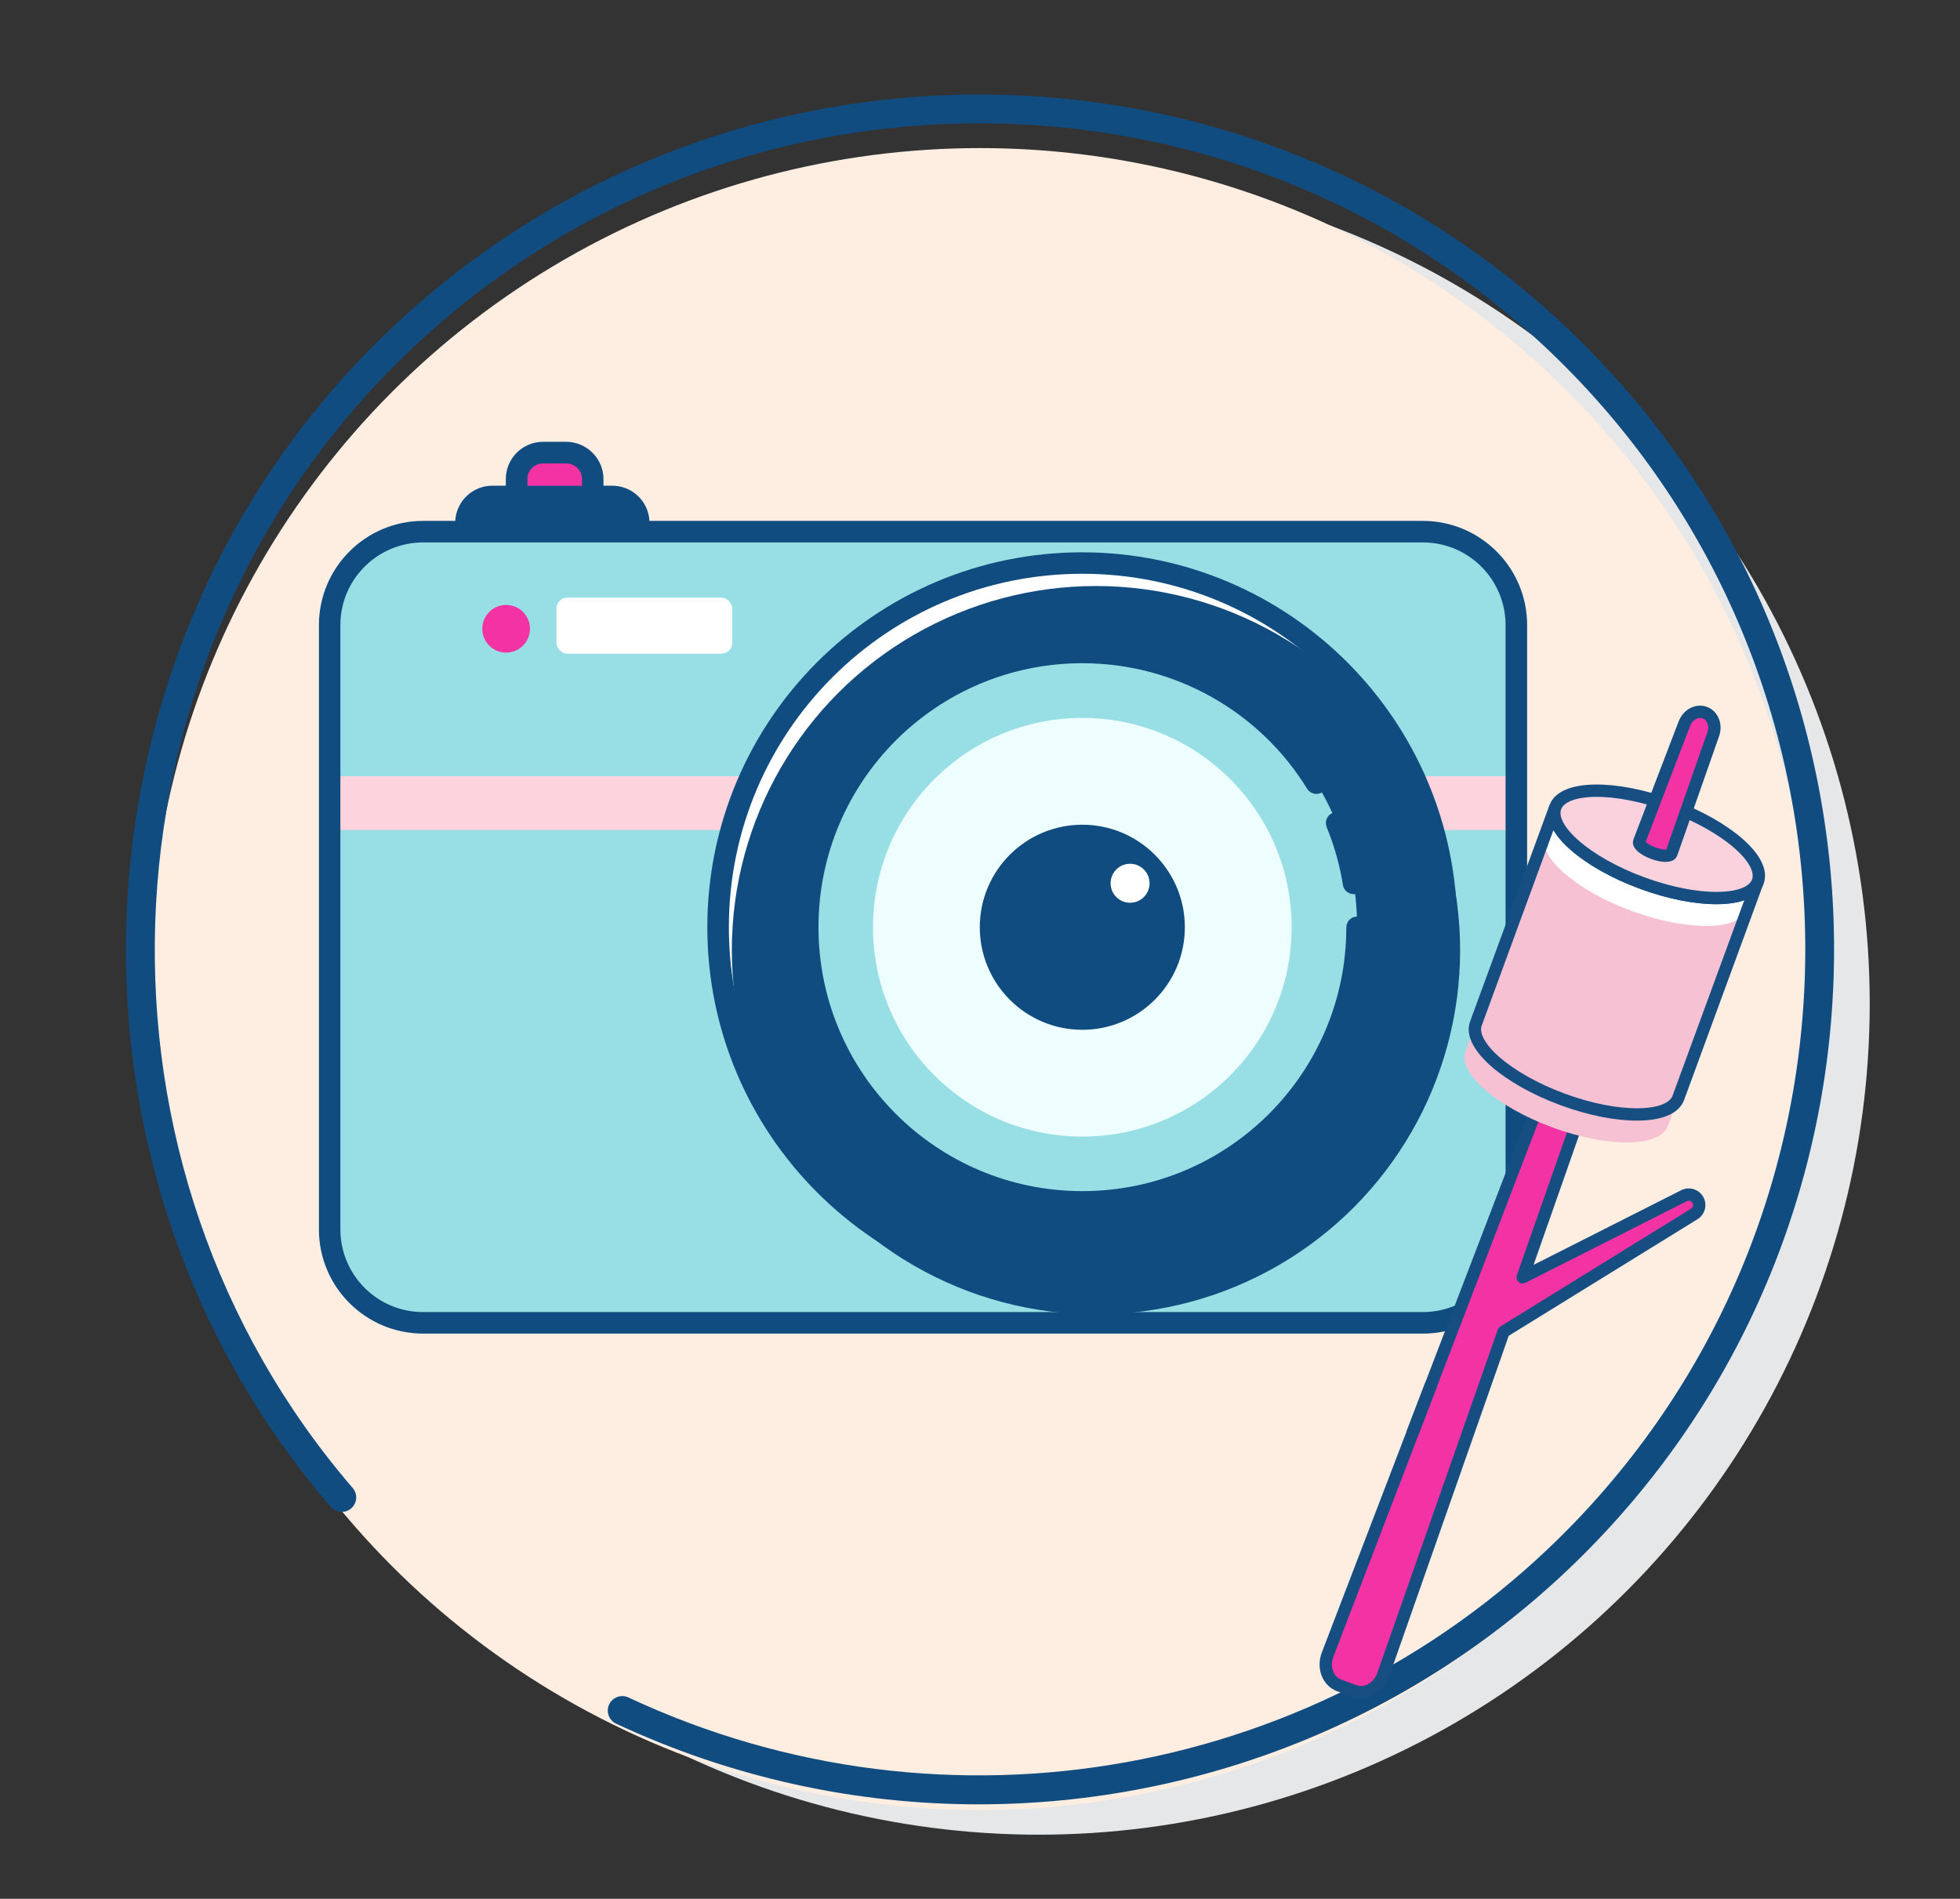 <svg xmlns="http://www.w3.org/2000/svg" id="uuid-9067e1da-67ce-4725-9996-5116459c89c2" viewBox="0 0 238.39 230.93"><rect x="0" y="0" width="238.39" height="230.93" fill="#333333" stroke="none"/><defs><style>.uuid-80b5fc01-0c75-4e5a-b2c6-9c5e3ed303c1{fill:none;}.uuid-80b5fc01-0c75-4e5a-b2c6-9c5e3ed303c1,.uuid-ad945150-90f3-48ea-a0df-945441543d2d,.uuid-cfdf75e6-1e44-4c59-88b7-ce5193364a10,.uuid-ca874dbe-3b7e-48fc-b26b-699f74cebc0e{stroke:#164e82;stroke-width:1.5px;}.uuid-80b5fc01-0c75-4e5a-b2c6-9c5e3ed303c1,.uuid-cfdf75e6-1e44-4c59-88b7-ce5193364a10{stroke-miterlimit:10;}.uuid-2eaa040f-1727-4ab9-b24d-6eadcb024142,.uuid-ca874dbe-3b7e-48fc-b26b-699f74cebc0e{fill:#f332a4;}.uuid-ccba86e3-d10e-41dc-ad61-2e483a1f589e{fill:#e6e7e8;}.uuid-7d582277-64c9-4fc6-b587-b5975ce45cd9{fill:#f6c1d2;}.uuid-653f7ce6-7fb7-47d5-b1e4-67822cc8808d{fill:#fff;}.uuid-e77e0ec7-3c29-4ed4-a45c-edacc0e65734{fill:#eefeff;}.uuid-4eb4098e-7599-408d-b962-dd529d354aea{fill:#feede1;}.uuid-d8a5a6f2-8936-4b95-b15b-c0cbf10ba8b2{fill:#fdd4de;}.uuid-a193dd4a-b8f5-45b4-8f10-01118a679166{fill:#97dfe5;}.uuid-9b65d2fd-7f03-42d6-bcce-4d13e4e4376c{fill:#114c81;}.uuid-ad945150-90f3-48ea-a0df-945441543d2d{fill:#db4490;}.uuid-ad945150-90f3-48ea-a0df-945441543d2d,.uuid-ca874dbe-3b7e-48fc-b26b-699f74cebc0e{stroke-linecap:round;stroke-linejoin:round;}.uuid-cfdf75e6-1e44-4c59-88b7-ce5193364a10{fill:#f9d2dd;}</style></defs><g id="uuid-ceb78da6-b33d-4dde-a22b-d9d9e15eea48"><circle id="uuid-8f55835e-886c-46ca-ba9b-b540d1097913" class="uuid-ccba86e3-d10e-41dc-ad61-2e483a1f589e" cx="126.35" cy="122.07" r="101.06"></circle><circle id="uuid-a52a1236-b446-4529-9af9-7f0197c6e84d" class="uuid-4eb4098e-7599-408d-b962-dd529d354aea" cx="119.2" cy="119.07" r="101.06"></circle></g><g id="uuid-d8826ec1-8131-416e-9816-beb2f0c24888"><g id="uuid-f300ae15-74b1-44ae-8c13-1eb72309a64a"><path id="uuid-c6d696d3-34ec-4ff8-a0fe-ec1323ff2e07" class="uuid-2eaa040f-1727-4ab9-b24d-6eadcb024142" d="m72.1,60.38v-2.1c0-1.78-1.44-3.23-3.22-3.23h-2.81c-1.78,0-3.22,1.45-3.22,3.23v2.1h9.25Z"></path><path id="uuid-9fc17f62-b27d-4f99-9a97-ad0c0ff635c1" class="uuid-9b65d2fd-7f03-42d6-bcce-4d13e4e4376c" d="m77.71,64.66v-1.05c0-1.78-1.44-3.22-3.22-3.22h-14.6c-1.78,0-3.22,1.44-3.22,3.22v1.05h21.04Z"></path><path id="uuid-dce631c3-b88c-4f37-ba81-5eda677c15e1" class="uuid-a193dd4a-b8f5-45b4-8f10-01118a679166" d="m173.07,64.66H51.45c-6.27,0-11.36,5.09-11.36,11.36h0v73.5c0,6.27,5.08,11.36,11.36,11.36h121.62c6.27,0,11.36-5.09,11.36-11.36v-73.5c0-6.27-5.09-11.36-11.36-11.36Z"></path><g id="uuid-65771368-5fd0-4a8a-9406-d57e4ae5b0da"><path id="uuid-391ae35a-5ce4-4974-a5f4-1d3fe3f3167f" class="uuid-d8a5a6f2-8936-4b95-b15b-c0cbf10ba8b2" d="m91.33,94.41h-51.23v6.54h48.86c.62-2.24,1.41-4.43,2.38-6.54Z"></path><path id="uuid-8d593946-7c62-4261-b5d4-bfc3e05536d2" class="uuid-d8a5a6f2-8936-4b95-b15b-c0cbf10ba8b2" d="m171.95,94.41c.96,2.11,1.76,4.3,2.38,6.54h10.1v-6.54h-12.48Z"></path></g><circle id="uuid-64a95722-d0b8-448e-9dbb-a82588373cee" class="uuid-653f7ce6-7fb7-47d5-b1e4-67822cc8808d" cx="131.64" cy="112.77" r="44.3"></circle><circle id="uuid-102e8e7a-5341-4dce-8597-df7927edf608" class="uuid-9b65d2fd-7f03-42d6-bcce-4d13e4e4376c" cx="133.3" cy="115.56" r="44.29"></circle><circle id="uuid-a08f1a9d-97e3-463d-ae69-c216e4c90f5b" class="uuid-a193dd4a-b8f5-45b4-8f10-01118a679166" cx="131.64" cy="112.75" r="33.42"></circle><g id="uuid-761801d3-8fe4-4a2b-949d-3edb9d85262d"><path id="uuid-dfeda4e5-6988-4568-a85f-289a3ca1edfb" class="uuid-9b65d2fd-7f03-42d6-bcce-4d13e4e4376c" d="m173.07,63.35h-94.08c-.13-2.4-2.11-4.27-4.51-4.28h-1.08v-.8c0-2.5-2.03-4.53-4.54-4.54h-2.81c-2.5,0-4.53,2.03-4.53,4.54v.8h-1.64c-2.4,0-4.38,1.88-4.51,4.28h-3.92c-6.99.01-12.65,5.68-12.66,12.67v73.5c0,6.99,5.67,12.66,12.67,12.67h121.61c6.99,0,12.66-5.68,12.67-12.67v-73.5c0-6.99-5.68-12.66-12.67-12.67Zm-108.93-5.07c0-1.06.86-1.92,1.92-1.92h2.81c1.06,0,1.92.86,1.92,1.92v.8h-6.64v-.8Zm-4.26,3.41h14.59c.96,0,1.77.71,1.9,1.66h-18.4c.13-.95.94-1.66,1.9-1.66h0Zm123.23,87.83c0,5.55-4.5,10.05-10.05,10.05H51.45c-5.55,0-10.04-4.5-10.05-10.05v-73.5c0-5.55,4.5-10.04,10.05-10.05h121.62c5.55,0,10.04,4.5,10.05,10.05v73.5Z"></path><path id="uuid-9a1285d0-1039-4b51-9578-e994850f1f84" class="uuid-9b65d2fd-7f03-42d6-bcce-4d13e4e4376c" d="m131.64,67.17c-25.19,0-45.61,20.42-45.61,45.6,0,25.19,20.42,45.61,45.6,45.61,25.19,0,45.61-20.42,45.61-45.6h0c-.03-25.18-20.43-45.58-45.6-45.61Zm0,88.59c-23.74,0-42.99-19.25-42.99-42.99s19.25-42.99,42.99-42.99c23.74,0,42.99,19.25,42.99,42.99h0c-.03,23.73-19.26,42.96-42.99,42.99Z"></path><path id="uuid-acb3771e-4961-4595-a272-816a6a842b64" class="uuid-9b65d2fd-7f03-42d6-bcce-4d13e4e4376c" d="m161.34,100.55c.94,2.28,1.61,4.66,2,7.09.1.63.65,1.1,1.29,1.1.07,0,.14,0,.21-.02.71-.11,1.2-.78,1.09-1.49,0,0,0,0,0,0-.42-2.63-1.15-5.21-2.16-7.67-.29-.66-1.06-.96-1.72-.68-.64.28-.95,1.02-.7,1.67h0Z"></path><path id="uuid-ed038535-fc44-4a83-b015-890cf157143d" class="uuid-9b65d2fd-7f03-42d6-bcce-4d13e4e4376c" d="m163.75,112.77c0,17.73-14.38,32.1-32.11,32.09-17.73,0-32.1-14.38-32.09-32.11,0-17.73,14.38-32.1,32.11-32.09,11.15,0,21.5,5.79,27.34,15.29.39.61,1.2.79,1.81.4.59-.38.78-1.16.42-1.77-10.05-16.34-31.44-21.45-47.78-11.4-16.34,10.05-21.45,31.44-11.4,47.78s31.44,21.45,47.78,11.4c10.28-6.32,16.54-17.52,16.54-29.59,0-.72-.59-1.31-1.31-1.3-.72,0-1.3.58-1.3,1.3Z"></path></g><circle id="uuid-c5ee958c-8588-4896-a4d3-0281adffe4e2" class="uuid-e77e0ec7-3c29-4ed4-a45c-edacc0e65734" cx="131.64" cy="112.77" r="25.46"></circle><circle id="uuid-86aa959a-0098-4bd7-b500-4c850f3b3601" class="uuid-9b65d2fd-7f03-42d6-bcce-4d13e4e4376c" cx="131.64" cy="112.77" r="12.47"></circle><path id="uuid-4233f7bf-7d5a-4c12-bb4c-11a46c6d16ad" class="uuid-653f7ce6-7fb7-47d5-b1e4-67822cc8808d" d="m137.45,105.05c-1.31,0-2.37,1.06-2.37,2.37,0,1.31,1.06,2.37,2.37,2.37,1.31,0,2.37-1.06,2.37-2.37h0c0-1.31-1.06-2.37-2.37-2.37Z"></path><rect id="uuid-264e4528-cb47-4404-862e-993d7ec97386" class="uuid-653f7ce6-7fb7-47d5-b1e4-67822cc8808d" x="67.68" y="72.68" width="21.38" height="6.82" rx="1.32" ry="1.32"></rect><circle id="uuid-6ee6a5e2-a5ad-4ed0-8f79-ed2c9d6205d7" class="uuid-2eaa040f-1727-4ab9-b24d-6eadcb024142" cx="61.56" cy="76.47" r="2.9"></circle></g></g><path class="uuid-9b65d2fd-7f03-42d6-bcce-4d13e4e4376c" d="m191.85,41.1C150.85,1,84.87,1.72,44.76,42.72,7.32,80.99,5.33,142.72,40.23,183.26c.63.74,1.75.82,2.48.19.74-.63.82-1.74.19-2.48-33.72-39.17-31.8-98.82,4.38-135.8,38.75-39.61,102.51-40.31,142.12-1.56,39.61,38.75,40.31,102.51,1.56,142.12-29.82,30.49-75.85,38.81-114.53,20.71-.88-.41-1.92-.03-2.34.85-.41.88-.03,1.93.85,2.34,14.11,6.6,29.16,9.81,44.09,9.81,27.43,0,54.45-10.82,74.43-31.25,40.11-41,39.38-106.98-1.61-147.09Z"></path><g><path class="uuid-ca874dbe-3b7e-48fc-b26b-699f74cebc0e" d="m168.23,203.7l14.65-41.74,23.19-14.32c.77-.48.81-1.58.08-2.11-.39-.28-.9-.33-1.33-.11l-19.62,9.92,7.31-20.83c-.8-.23-1.61-.49-2.43-.79s-1.61-.63-2.36-.97l-12.53,32.69-4.43,11.57-9.29,24.23c-.59,1.55.04,3.23,1.4,3.73l1.87.69c1.36.5,2.93-.37,3.48-1.94Z"></path><line class="uuid-ad945150-90f3-48ea-a0df-945441543d2d" x1="173.99" y1="168.57" x2="171.84" y2="174.18"></line><path class="uuid-653f7ce6-7fb7-47d5-b1e4-67822cc8808d" d="m204.13,133.52l9.66-26.32c-.96,2.6-7.24,2.69-14.04.2-6.8-2.5-11.54-6.63-10.58-9.24l-9.66,26.32c-.96,2.6,3.78,6.74,10.58,9.24,6.8,2.5,13.09,2.41,14.04-.2Z"></path><path class="uuid-7d582277-64c9-4fc6-b587-b5975ce45cd9" d="m202.87,136.92l9.66-26.32c-.96,2.6-7.24,2.69-14.04.2-6.8-2.5-11.54-6.63-10.58-9.24l-9.66,26.32c-.96,2.6,3.78,6.74,10.58,9.24,6.8,2.5,13.09,2.41,14.04-.2Z"></path><path class="uuid-80b5fc01-0c75-4e5a-b2c6-9c5e3ed303c1" d="m204.13,133.52l9.66-26.32c-.96,2.6-7.24,2.69-14.04.2-6.8-2.5-11.54-6.63-10.58-9.24l-9.66,26.32c-.96,2.6,3.78,6.74,10.58,9.24,6.8,2.5,13.09,2.41,14.04-.2Z"></path><ellipse class="uuid-cfdf75e6-1e44-4c59-88b7-ce5193364a10" cx="201.48" cy="102.68" rx="5.02" ry="13.12" transform="translate(35.66 256.44) rotate(-69.84)"></ellipse><path class="uuid-ca874dbe-3b7e-48fc-b26b-699f74cebc0e" d="m203.29,103.8l5.09-14.51c.39-1.1-.07-2.27-1.03-2.62-.96-.35-2.06.24-2.48,1.33l-5.5,14.36c-.14.37.63,1,1.71,1.4,1.08.4,2.07.42,2.21.04Z"></path></g></svg>